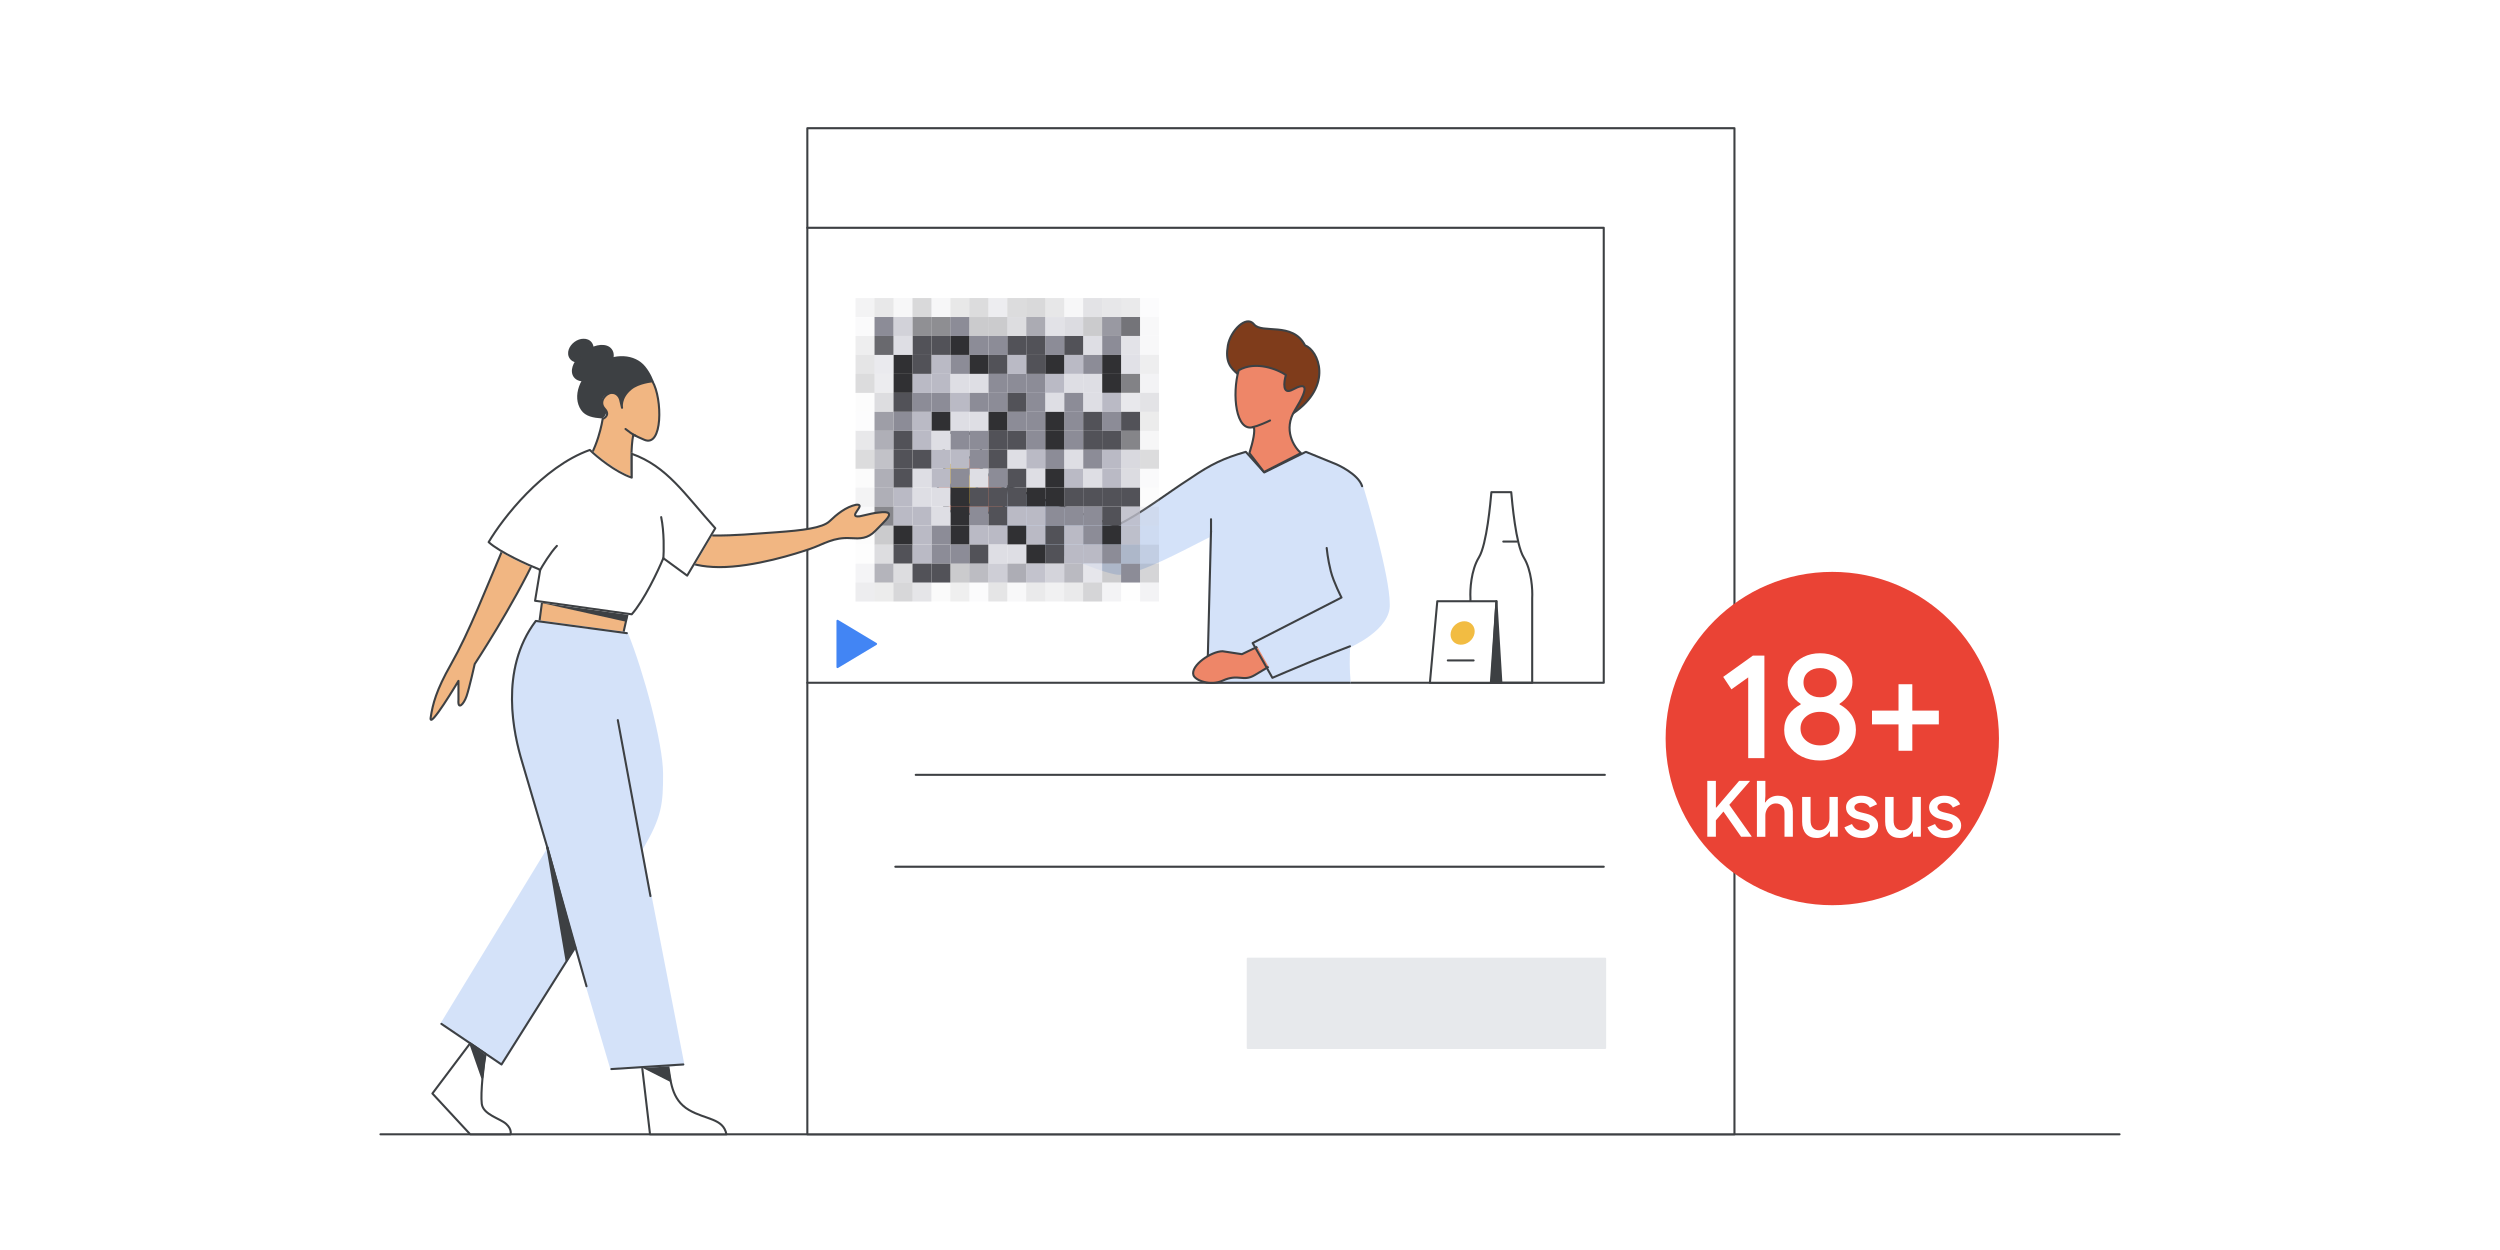 <?xml version="1.0" encoding="utf-8"?>
<!-- Generator: Adobe Illustrator 28.0.0, SVG Export Plug-In . SVG Version: 6.00 Build 0)  -->
<svg version="1.1" xmlns="http://www.w3.org/2000/svg" xmlns:xlink="http://www.w3.org/1999/xlink" x="0px" y="0px"
	 viewBox="0 0 1200 600" style="enable-background:new 0 0 1200 600;" xml:space="preserve">
<style type="text/css">
	.st0{fill:#FFFFFF;}
	.st1{fill:none;stroke:#3D4043;stroke-linecap:round;stroke-linejoin:round;}
	.st2{fill:#FFFFFF;stroke:#3D4043;stroke-linecap:round;stroke-linejoin:round;}
	.st3{fill:#E7E9EC;stroke:#E7E9EC;stroke-linecap:round;stroke-linejoin:round;}
	.st4{fill:#3D4043;stroke:#3D4043;stroke-linecap:round;stroke-linejoin:round;}
	.st5{fill:#F2BC42;stroke:#F2BC42;stroke-miterlimit:10;}
	.st6{fill:#EE8668;stroke:#3D4043;stroke-linecap:round;stroke-linejoin:round;stroke-miterlimit:10;}
	.st7{fill:#FBBC04;}
	.st8{fill:#EE8668;}
	.st9{fill:none;stroke:#3D4043;stroke-linecap:round;stroke-linejoin:round;stroke-miterlimit:10;}
	.st10{fill:#D4E2F9;stroke:#D4E2F9;stroke-linecap:round;stroke-linejoin:round;stroke-miterlimit:10;}
	.st11{fill:#D4E2F9;}
	.st12{fill:#7F3C1B;stroke:#3D4043;stroke-linecap:round;stroke-linejoin:round;stroke-miterlimit:10;}
	.st13{opacity:0.08;fill:#DEDEE4;}
	.st14{opacity:0.09;fill:#BABAC5;}
	.st15{opacity:0.22;fill:#DEDEE4;}
	.st16{opacity:0.08;fill:#303033;}
	.st17{opacity:0.17;fill:#BABAC5;}
	.st18{opacity:0.24;fill:#8C8C97;}
	.st19{opacity:0.09;fill:#303033;}
	.st20{opacity:0.13;fill:#BABAC5;}
	.st21{opacity:0.2;fill:#525258;}
	.st22{opacity:0.15;fill:#DEDEE4;}
	.st23{opacity:0.1;fill:#DEDEE4;}
	.st24{opacity:0.2;fill:#BABAC5;}
	.st25{opacity:0.08;fill:#8C8C97;}
	.st26{opacity:0.14;fill:#525258;}
	.st27{opacity:0.24;fill:#525258;}
	.st28{opacity:0.12;fill:#525258;}
	.st29{opacity:0.8;fill:#525258;}
	.st30{opacity:0.83;fill:#DEDEE4;}
	.st31{opacity:0.9;fill:#DEDEE4;}
	.st32{opacity:0.72;fill:#525258;}
	.st33{opacity:0.69;fill:#DEDEE4;}
	.st34{fill:#525258;}
	.st35{opacity:0.7;fill:#525258;}
	.st36{opacity:0.55;fill:#BABAC5;}
	.st37{opacity:0.51;fill:#BABAC5;}
	.st38{opacity:0.83;fill:#BABAC5;}
	.st39{opacity:0.89;fill:#BABAC5;}
	.st40{opacity:0.3;fill:#525258;}
	.st41{fill:#8C8C97;}
	.st42{opacity:0.05;fill:#DEDEE4;}
	.st43{opacity:0.21;fill:#8C8C97;}
	.st44{opacity:0.89;fill:#8C8C97;}
	.st45{fill:#303033;}
	.st46{fill:#BABAC5;}
	.st47{fill:#DEDEE4;}
	.st48{opacity:0.74;fill:#DEDEE4;}
	.st49{opacity:0.11;fill:#BABAC5;}
	.st50{opacity:0.5;fill:#BABAC5;}
	.st51{opacity:0.59;fill:#8C8C97;}
	.st52{opacity:0.1;fill:#303033;}
	.st53{opacity:0.88;fill:#DEDEE4;}
	.st54{opacity:0.61;fill:#BABAC5;}
	.st55{opacity:0.08;fill:#525258;}
	.st56{opacity:0.22;fill:#525258;}
	.st57{opacity:0.73;fill:#8C8C97;}
	.st58{opacity:0.86;fill:#BABAC5;}
	.st59{opacity:0.3;fill:#8C8C97;}
	.st60{opacity:0.71;fill:#8C8C97;}
	.st61{opacity:0.1;fill:#BABAC5;}
	.st62{opacity:0.25;fill:#BABAC5;}
	.st63{opacity:0.7;fill:#BABAC5;}
	.st64{opacity:0.15;fill:#525258;}
	.st65{opacity:0.58;fill:#8C8C97;}
	.st66{opacity:0.12;fill:#DEDEE4;}
	.st67{opacity:0.11;fill:#303033;}
	.st68{opacity:0.09;fill:#525258;}
	.st69{opacity:0.24;fill:#DEDEE4;}
	.st70{opacity:0.65;fill:#525258;}
	.st71{opacity:0.05;fill:#8C8C97;}
	.st72{opacity:0.64;fill:#525258;}
	.st73{opacity:0.22;fill:#8C8C97;}
	.st74{opacity:0.12;fill:#BABAC5;}
	.st75{opacity:0.65;fill:#BABAC5;}
	.st76{opacity:0.23;fill:#525258;}
	.st77{opacity:0.13;fill:#525258;}
	.st78{opacity:0.86;fill:#525258;}
	.st79{opacity:0.64;fill:#DEDEE4;}
	.st80{opacity:0.58;fill:#DEDEE4;}
	.st81{opacity:0.84;fill:#8C8C97;}
	.st82{opacity:0.69;fill:#8C8C97;}
	.st83{opacity:0.53;fill:#8C8C97;}
	.st84{opacity:0.68;fill:#525258;}
	.st85{opacity:0.65;fill:#8C8C97;}
	.st86{opacity:0.07;fill:#525258;}
	.st87{opacity:0.13;fill:#DEDEE4;}
	.st88{opacity:0.15;fill:#8C8C97;}
	.st89{opacity:0.05;fill:#BABAC5;}
	.st90{opacity:0.2;fill:#8C8C97;}
	.st91{opacity:0.07;fill:#BABAC5;}
	.st92{opacity:0.08;fill:#BABAC5;}
	.st93{opacity:0.06;fill:#DEDEE4;}
	.st94{opacity:0.16;fill:#BABAC5;}
	.st95{opacity:0.16;fill:#8C8C97;}
	.st96{fill:#F1B682;stroke:#3D4043;stroke-linecap:round;stroke-linejoin:round;}
	.st97{fill:#3D4043;stroke:#3D4043;stroke-linecap:round;stroke-linejoin:round;stroke-miterlimit:10;}
	.st98{fill:#F1B682;stroke:#3D4043;stroke-linecap:round;stroke-linejoin:round;stroke-miterlimit:10;}
	.st99{fill-rule:evenodd;clip-rule:evenodd;fill:#3D4043;}
	.st100{fill:#3D4043;}
	.st101{fill:#FFFFFF;stroke:#FFFFFF;stroke-linecap:round;stroke-linejoin:round;}
	.st102{fill:#4285F4;stroke:#4285F4;stroke-linecap:round;stroke-linejoin:round;stroke-miterlimit:10;}
	.st103{fill:#EA4335;}
</style>
<g id="Layer_1">
	<rect x="-6" y="-6" class="st0" width="1212" height="612"/>
	<g>
		<path class="st1" d="M182.62,544.46h834.75"/>
		<rect x="387.52" y="61.54" class="st2" width="445.02" height="482.92"/>
		<path class="st1" d="M387.52,109.34H769.8v218.39H387.52"/>
		<rect x="598.94" y="460.17" class="st3" width="171.51" height="42.85"/>
		<path class="st1" d="M439.56,371.93h330.76"/>
		<path class="st1" d="M429.76,416.03H769.8"/>
		<path class="st1" d="M709.87,267.56c3.81-6.2,5.59-26.8,6-31.32h4.76h4.76c0.41,4.52,2.19,25.12,6,31.32s4.3,15.66,4.06,19.58
			v40.58h-29.64v-40.58C705.58,283.22,706.06,273.76,709.87,267.56z"/>
		<path class="st2" d="M718.32,288.59H689.9l-3.55,39.13h18.33h10.94L718.32,288.59z"/>
		<path class="st4" d="M716,327.62l2.27-39.03l2.37,39.03H716z"/>
		<path class="st1" d="M728.14,259.95h-6.55"/>
		
			<ellipse transform="matrix(0.773 -0.634 0.634 0.773 -33.64 514.051)" class="st5" cx="702.34" cy="304.09" rx="5.61" ry="4.79"/>
		<path class="st1" d="M694.96,317.01h12.36"/>
		<path class="st6" d="M468.73,232.75c-6.52-4.38-7.85-12.36-2.68-10.19l4.31,1.75l12.69,11.11l-0.45,10.91
			c-6-2.11-24.76,4.09-29.55-3.63L468.73,232.75z"/>
		<path class="st2" d="M452.75,207.57l18.94,0.79l-3.78,33.95l-6.78-0.26l-7.31-0.3L452.75,207.57z"/>
		<path class="st7" d="M470.21,221.65l-2.3,20.66l-6.78-0.26l-7.31-0.3l-0.59-18.9L470.21,221.65z"/>
		<path class="st1" d="M452.75,207.57l18.94,0.79l-3.78,33.95l-6.78-0.26l-7.31-0.3L452.75,207.57z"/>
		<path class="st8" d="M472.56,235.45c-7.09-5.51-12.18-17.57-6.55-14.85l7.98,8.05L472.56,235.45z"/>
		<path class="st9" d="M468.54,232.46c-4.58-5.31-5.02-14.54-2.93-12.76c2.09,1.78,4.23,3.72,4.23,3.72"/>
		<path class="st6" d="M456.63,236.61c0.47-3.76-2.21-6.76-4.64-6.86c-4.06-0.16-0.46,13.19,1.89,13.35
			C456.23,243.3,456.19,240.14,456.63,236.61z"/>
		<path class="st1" d="M468.92,232.95c0.24,2.9,0.62,3.79,2.09,5.7"/>
		<path class="st10" d="M606.73,226.79l20.09-9.89l14.63,5.97c0,0,10.51,4.52,12.36,10.52c1.85,5.97,12.77,43.25,12.77,56.43
			c0.82,12.16-19.01,20.6-19.01,20.6l-0.01,0.13c-0.22,6.1-0.36,9.89,0.27,17.17h-67.99l1.24-70.67
			c-12.77,6.39-34.4,18.36-43.89,18.36c-8.24,0-49.33-18.76-56.76-23.9l3.19-18.13l51.92,19.15c12.57-6.2,23.49-13.81,35.64-21.66
			c12.15-7.81,14.22-9.66,26.78-13.98L606.73,226.79z"/>
		<path class="st1" d="M647.83,327.72h-68.4l1.86-72.72 M653.81,233.38c-1.86-6-12.36-10.52-12.36-10.52l-14.63-5.97l-19.98,9.89
			l-8.86-9.89c-10.71,3.07-16.69,5.97-26.37,12.56c-12.16,7.81-23.49,16.88-36.06,23.07l-51.92-19.15l-3.3,18"/>
		<path class="st6" d="M596.12,314.01l10.3-4.94l5.56,8.97c-3.5,2.37-3.97,2.57-9.68,6c-5.72,3.4-7.78-0.82-15.45,2.67
			c-5.83,2.64-13.19-0.07-14.01-2.67c-1.43-4.58,8.53-11.44,14.01-11.44L596.12,314.01z"/>
		<path class="st11" d="M601.27,306.49c2.47,4.45,6.8,11.77,9.48,16.71c0,0,11.31-4.91,18.54-7.85c7.32-2.97,18.7-7.32,18.7-7.32
			l-4.07-23.37L601.27,306.49z"/>
		<path class="st1" d="M647.99,310.22c0,0-11.37,4.32-18.7,7.32c-7.23,2.93-18.54,7.81-18.54,7.81c-2.68-4.94-7-12.26-9.48-16.68
			l42.65-21.86c0,0-3.75-7.19-5.15-12.66c-1.46-5.7-1.96-11.11-1.96-11.11"/>
		<path class="st12" d="M589.39,165.77c-1.36,7.75,1.04,10.71,5.02,14.01l26.14,18.76c19.87-13.58,12.13-30.49,5.85-32.77
			c-5.85-11.5-20.7-5.34-24.47-10.09C598.18,150.97,590.61,158.88,589.39,165.77z"/>
		<path class="st6" d="M601.78,204.93c-8.65,2.87-10.51-15.86-7.21-27.2c8.24-4.78,18.95-0.33,22.66,2.27
			c-1.03,3.49-1.81,9.79,3.3,6.99c6.39-3.49,8.24-1.85,1.03,9.89c-5.77,9.39-0.48,17.67,2.88,20.6l-17.72,9.07l-7-9.07
			C601.54,211.72,602.54,206.71,601.78,204.93z"/>
		<path class="st1" d="M609.62,201.83c-1.75,0.86-5.86,2.67-8.29,3.2"/>
		<path class="st1" d="M581.29,255.4v-6.16"/>
		<g>
			
				<rect x="547.22" y="143.06" transform="matrix(-1.836970e-16 1 -1 -1.836970e-16 699.385 -404.158)" class="st13" width="9.1" height="9.1"/>
			
				<rect x="547.22" y="152.17" transform="matrix(-1.836970e-16 1 -1 -1.836970e-16 708.489 -395.053)" class="st14" width="9.1" height="9.1"/>
			
				<rect x="547.22" y="161.27" transform="matrix(-1.836970e-16 1 -1 -1.836970e-16 717.593 -385.949)" class="st15" width="9.1" height="9.1"/>
			
				<rect x="547.22" y="170.37" transform="matrix(-1.836970e-16 1 -1 -1.836970e-16 726.697 -376.845)" class="st16" width="9.1" height="9.1"/>
			
				<rect x="547.22" y="179.48" transform="matrix(-1.836970e-16 1 -1 -1.836970e-16 735.802 -367.74)" class="st17" width="9.1" height="9.1"/>
			
				<rect x="547.22" y="188.58" transform="matrix(-1.836970e-16 1 -1 -1.836970e-16 744.906 -358.636)" class="st18" width="9.1" height="9.1"/>
			
				<rect x="547.22" y="197.69" transform="matrix(-1.836970e-16 1 -1 -1.836970e-16 754.01 -349.532)" class="st19" width="9.1" height="9.1"/>
			
				<rect x="547.22" y="206.79" transform="matrix(-1.836970e-16 1 -1 -1.836970e-16 763.114 -340.428)" class="st20" width="9.1" height="9.1"/>
			
				<rect x="547.22" y="215.9" transform="matrix(-1.836970e-16 1 -1 -1.836970e-16 772.219 -331.324)" class="st21" width="9.1" height="9.1"/>
			
				<rect x="547.22" y="225" transform="matrix(-1.836970e-16 1 -1 -1.836970e-16 781.323 -322.219)" class="st22" width="9.1" height="9.1"/>
			
				<rect x="547.22" y="234.1" transform="matrix(-1.836970e-16 1 -1 -1.836970e-16 790.427 -313.115)" class="st23" width="9.1" height="9.1"/>
			
				<rect x="547.22" y="243.21" transform="matrix(-1.836970e-16 1 -1 -1.836970e-16 799.531 -304.011)" class="st24" width="9.1" height="9.1"/>
			
				<rect x="547.22" y="252.31" transform="matrix(-1.836970e-16 1 -1 -1.836970e-16 808.636 -294.906)" class="st25" width="9.1" height="9.1"/>
			
				<rect x="547.22" y="261.42" transform="matrix(-1.836970e-16 1 -1 -1.836970e-16 817.74 -285.802)" class="st26" width="9.1" height="9.1"/>
			
				<rect x="547.22" y="270.52" transform="matrix(-1.836970e-16 1 -1 -1.836970e-16 826.844 -276.698)" class="st27" width="9.1" height="9.1"/>
			
				<rect x="547.22" y="279.63" transform="matrix(-1.836970e-16 1 -1 -1.836970e-16 835.948 -267.594)" class="st17" width="9.1" height="9.1"/>
			
				<rect x="538.11" y="143.06" transform="matrix(-1.836970e-16 1 -1 -1.836970e-16 690.28 -395.053)" class="st28" width="9.1" height="9.1"/>
			
				<rect x="538.11" y="152.17" transform="matrix(-1.836970e-16 1 -1 -1.836970e-16 699.385 -385.949)" class="st29" width="9.1" height="9.1"/>
			
				<rect x="538.11" y="161.27" transform="matrix(-1.836970e-16 1 -1 -1.836970e-16 708.489 -376.845)" class="st30" width="9.1" height="9.1"/>
			
				<rect x="538.11" y="170.37" transform="matrix(-1.836970e-16 1 -1 -1.836970e-16 717.593 -367.74)" class="st31" width="9.1" height="9.1"/>
			
				<rect x="538.11" y="179.48" transform="matrix(-1.836970e-16 1 -1 -1.836970e-16 726.697 -358.636)" class="st32" width="9.1" height="9.1"/>
			
				<rect x="538.11" y="188.58" transform="matrix(-1.836970e-16 1 -1 -1.836970e-16 735.802 -349.532)" class="st33" width="9.1" height="9.1"/>
			
				<rect x="538.11" y="197.69" transform="matrix(-1.836970e-16 1 -1 -1.836970e-16 744.906 -340.428)" class="st34" width="9.1" height="9.1"/>
			
				<rect x="538.11" y="206.79" transform="matrix(-1.836970e-16 1 -1 -1.836970e-16 754.01 -331.324)" class="st35" width="9.1" height="9.1"/>
			
				<rect x="538.11" y="215.9" transform="matrix(-1.836970e-16 1 -1 -1.836970e-16 763.114 -322.219)" class="st36" width="9.1" height="9.1"/>
			
				<rect x="538.11" y="225" transform="matrix(-1.836970e-16 1 -1 -1.836970e-16 772.219 -313.115)" class="st37" width="9.1" height="9.1"/>
			
				<rect x="538.11" y="234.1" transform="matrix(-1.836970e-16 1 -1 -1.836970e-16 781.323 -304.011)" class="st34" width="9.1" height="9.1"/>
			
				<rect x="538.11" y="243.21" transform="matrix(-1.836970e-16 1 -1 -1.836970e-16 790.427 -294.906)" class="st38" width="9.1" height="9.1"/>
			
				<rect x="538.11" y="252.31" transform="matrix(-1.836970e-16 1 -1 -1.836970e-16 799.531 -285.802)" class="st39" width="9.1" height="9.1"/>
			
				<rect x="538.11" y="261.42" transform="matrix(-1.836970e-16 1 -1 -1.836970e-16 808.636 -276.698)" class="st40" width="9.1" height="9.1"/>
			
				<rect x="538.11" y="270.52" transform="matrix(-1.836970e-16 1 -1 -1.836970e-16 817.74 -267.594)" class="st41" width="9.1" height="9.1"/>
			
				<rect x="538.11" y="279.63" transform="matrix(-1.836970e-16 1 -1 -1.836970e-16 826.844 -258.49)" class="st42" width="9.1" height="9.1"/>
			
				<rect x="529.01" y="143.06" transform="matrix(-1.836970e-16 1 -1 -1.836970e-16 681.176 -385.949)" class="st43" width="9.1" height="9.1"/>
			
				<rect x="529.01" y="152.17" transform="matrix(-1.836970e-16 1 -1 -1.836970e-16 690.28 -376.845)" class="st44" width="9.1" height="9.1"/>
			
				<rect x="529.01" y="161.27" transform="matrix(-1.836970e-16 1 -1 -1.836970e-16 699.385 -367.74)" class="st41" width="9.1" height="9.1"/>
			
				<rect x="529.01" y="170.37" transform="matrix(-1.836970e-16 1 -1 -1.836970e-16 708.489 -358.636)" class="st45" width="9.1" height="9.1"/>
			
				<rect x="529.01" y="179.48" transform="matrix(-1.836970e-16 1 -1 -1.836970e-16 717.593 -349.532)" class="st45" width="9.1" height="9.1"/>
			
				<rect x="529.01" y="188.58" transform="matrix(-1.836970e-16 1 -1 -1.836970e-16 726.697 -340.428)" class="st46" width="9.1" height="9.1"/>
			
				<rect x="529.01" y="197.69" transform="matrix(-1.836970e-16 1 -1 -1.836970e-16 735.802 -331.324)" class="st41" width="9.1" height="9.1"/>
			
				<rect x="529.01" y="206.79" transform="matrix(-1.836970e-16 1 -1 -1.836970e-16 744.906 -322.219)" class="st34" width="9.1" height="9.1"/>
			
				<rect x="529.01" y="215.9" transform="matrix(-1.836970e-16 1 -1 -1.836970e-16 754.01 -313.115)" class="st46" width="9.1" height="9.1"/>
			
				<rect x="529.01" y="225" transform="matrix(-1.836970e-16 1 -1 -1.836970e-16 763.114 -304.011)" class="st46" width="9.1" height="9.1"/>
			
				<rect x="529.01" y="234.1" transform="matrix(-1.836970e-16 1 -1 -1.836970e-16 772.219 -294.906)" class="st34" width="9.1" height="9.1"/>
			
				<rect x="529.01" y="243.21" transform="matrix(-1.836970e-16 1 -1 -1.836970e-16 781.323 -285.802)" class="st34" width="9.1" height="9.1"/>
			
				<rect x="529.01" y="252.31" transform="matrix(-1.836970e-16 1 -1 -1.836970e-16 790.427 -276.698)" class="st45" width="9.1" height="9.1"/>
			
				<rect x="529.01" y="261.42" transform="matrix(-1.836970e-16 1 -1 -1.836970e-16 799.531 -267.594)" class="st41" width="9.1" height="9.1"/>
			
				<rect x="529.01" y="270.52" transform="matrix(-1.836970e-16 1 -1 -1.836970e-16 808.636 -258.49)" class="st40" width="9.1" height="9.1"/>
			
				<rect x="529.01" y="279.63" transform="matrix(-1.836970e-16 1 -1 -1.836970e-16 817.74 -249.385)" class="st17" width="9.1" height="9.1"/>
			
				<rect x="519.91" y="143.06" transform="matrix(-1.836970e-16 1 -1 -1.836970e-16 672.072 -376.845)" class="st18" width="9.1" height="9.1"/>
			
				<rect x="519.91" y="152.17" transform="matrix(-1.836970e-16 1 -1 -1.836970e-16 681.176 -367.74)" class="st40" width="9.1" height="9.1"/>
			
				<rect x="519.91" y="161.27" transform="matrix(-1.836970e-16 1 -1 -1.836970e-16 690.28 -358.636)" class="st47" width="9.1" height="9.1"/>
			
				<rect x="519.91" y="170.37" transform="matrix(-1.836970e-16 1 -1 -1.836970e-16 699.385 -349.532)" class="st41" width="9.1" height="9.1"/>
			
				<rect x="519.91" y="179.48" transform="matrix(-1.836970e-16 1 -1 -1.836970e-16 708.489 -340.428)" class="st47" width="9.1" height="9.1"/>
			
				<rect x="519.91" y="188.58" transform="matrix(-1.836970e-16 1 -1 -1.836970e-16 717.593 -331.324)" class="st47" width="9.1" height="9.1"/>
			
				<rect x="519.91" y="197.69" transform="matrix(-1.836970e-16 1 -1 -1.836970e-16 726.697 -322.219)" class="st34" width="9.1" height="9.1"/>
			
				<rect x="519.91" y="206.79" transform="matrix(-1.836970e-16 1 -1 -1.836970e-16 735.802 -313.115)" class="st34" width="9.1" height="9.1"/>
			
				<rect x="519.91" y="215.9" transform="matrix(-1.836970e-16 1 -1 -1.836970e-16 744.906 -304.011)" class="st41" width="9.1" height="9.1"/>
			
				<rect x="519.91" y="225" transform="matrix(-1.836970e-16 1 -1 -1.836970e-16 754.01 -294.906)" class="st47" width="9.1" height="9.1"/>
			
				<rect x="519.91" y="234.1" transform="matrix(-1.836970e-16 1 -1 -1.836970e-16 763.114 -285.802)" class="st34" width="9.1" height="9.1"/>
			
				<rect x="519.91" y="243.21" transform="matrix(-1.836970e-16 1 -1 -1.836970e-16 772.219 -276.698)" class="st41" width="9.1" height="9.1"/>
			
				<rect x="519.91" y="252.31" transform="matrix(-1.836970e-16 1 -1 -1.836970e-16 781.323 -267.594)" class="st41" width="9.1" height="9.1"/>
			
				<rect x="519.91" y="261.42" transform="matrix(-1.836970e-16 1 -1 -1.836970e-16 790.427 -258.49)" class="st46" width="9.1" height="9.1"/>
			
				<rect x="519.91" y="270.52" transform="matrix(-1.836970e-16 1 -1 -1.836970e-16 799.531 -249.385)" class="st48" width="9.1" height="9.1"/>
			
				<rect x="519.91" y="279.63" transform="matrix(-1.836970e-16 1 -1 -1.836970e-16 808.636 -240.281)" class="st27" width="9.1" height="9.1"/>
			
				<rect x="510.8" y="143.06" transform="matrix(-1.836970e-16 1 -1 -1.836970e-16 662.967 -367.74)" class="st49" width="9.1" height="9.1"/>
			
				<rect x="510.8" y="152.17" transform="matrix(-1.836970e-16 1 -1 -1.836970e-16 672.072 -358.636)" class="st50" width="9.1" height="9.1"/>
			
				<rect x="510.8" y="161.27" transform="matrix(-1.836970e-16 1 -1 -1.836970e-16 681.176 -349.532)" class="st34" width="9.1" height="9.1"/>
			
				<rect x="510.8" y="170.37" transform="matrix(-1.836970e-16 1 -1 -1.836970e-16 690.28 -340.428)" class="st46" width="9.1" height="9.1"/>
			
				<rect x="510.8" y="179.48" transform="matrix(-1.836970e-16 1 -1 -1.836970e-16 699.385 -331.324)" class="st47" width="9.1" height="9.1"/>
			
				<rect x="510.8" y="188.58" transform="matrix(-1.836970e-16 1 -1 -1.836970e-16 708.489 -322.219)" class="st41" width="9.1" height="9.1"/>
			
				<rect x="510.8" y="197.69" transform="matrix(-1.836970e-16 1 -1 -1.836970e-16 717.593 -313.115)" class="st41" width="9.1" height="9.1"/>
			
				<rect x="510.8" y="206.79" transform="matrix(-1.836970e-16 1 -1 -1.836970e-16 726.697 -304.011)" class="st41" width="9.1" height="9.1"/>
			
				<rect x="510.8" y="215.9" transform="matrix(-1.836970e-16 1 -1 -1.836970e-16 735.802 -294.906)" class="st47" width="9.1" height="9.1"/>
			
				<rect x="510.8" y="225" transform="matrix(-1.836970e-16 1 -1 -1.836970e-16 744.906 -285.802)" class="st46" width="9.1" height="9.1"/>
			
				<rect x="510.8" y="234.1" transform="matrix(-1.836970e-16 1 -1 -1.836970e-16 754.01 -276.698)" class="st34" width="9.1" height="9.1"/>
			
				<rect x="510.8" y="243.21" transform="matrix(-1.836970e-16 1 -1 -1.836970e-16 763.114 -267.594)" class="st41" width="9.1" height="9.1"/>
			
				<rect x="510.8" y="252.31" transform="matrix(-1.836970e-16 1 -1 -1.836970e-16 772.219 -258.49)" class="st46" width="9.1" height="9.1"/>
			
				<rect x="510.8" y="261.42" transform="matrix(-1.836970e-16 1 -1 -1.836970e-16 781.323 -249.385)" class="st46" width="9.1" height="9.1"/>
			
				<rect x="510.8" y="270.52" transform="matrix(-1.836970e-16 1 -1 -1.836970e-16 790.427 -240.281)" class="st51" width="9.1" height="9.1"/>
			
				<rect x="510.8" y="279.63" transform="matrix(-1.836970e-16 1 -1 -1.836970e-16 799.531 -231.177)" class="st52" width="9.1" height="9.1"/>
			
				<rect x="501.7" y="143.06" transform="matrix(-1.836970e-16 1 -1 -1.836970e-16 653.863 -358.636)" class="st26" width="9.1" height="9.1"/>
			
				<rect x="501.7" y="152.17" transform="matrix(-1.836970e-16 1 -1 -1.836970e-16 662.967 -349.532)" class="st53" width="9.1" height="9.1"/>
			
				<rect x="501.7" y="161.27" transform="matrix(-1.836970e-16 1 -1 -1.836970e-16 672.072 -340.428)" class="st41" width="9.1" height="9.1"/>
			
				<rect x="501.7" y="170.37" transform="matrix(-1.836970e-16 1 -1 -1.836970e-16 681.176 -331.324)" class="st45" width="9.1" height="9.1"/>
			
				<rect x="501.7" y="179.48" transform="matrix(-1.836970e-16 1 -1 -1.836970e-16 690.28 -322.219)" class="st46" width="9.1" height="9.1"/>
			
				<rect x="501.7" y="188.58" transform="matrix(-1.836970e-16 1 -1 -1.836970e-16 699.385 -313.115)" class="st47" width="9.1" height="9.1"/>
			
				<rect x="501.7" y="197.69" transform="matrix(-1.836970e-16 1 -1 -1.836970e-16 708.489 -304.011)" class="st45" width="9.1" height="9.1"/>
			
				<rect x="501.7" y="206.79" transform="matrix(-1.836970e-16 1 -1 -1.836970e-16 717.593 -294.906)" class="st45" width="9.1" height="9.1"/>
			
				<rect x="501.7" y="215.9" transform="matrix(-1.836970e-16 1 -1 -1.836970e-16 726.697 -285.802)" class="st41" width="9.1" height="9.1"/>
			
				<rect x="501.7" y="225" transform="matrix(-1.836970e-16 1 -1 -1.836970e-16 735.802 -276.698)" class="st45" width="9.1" height="9.1"/>
			
				<rect x="501.7" y="234.1" transform="matrix(-1.836970e-16 1 -1 -1.836970e-16 744.906 -267.594)" class="st45" width="9.1" height="9.1"/>
			
				<rect x="501.7" y="243.21" transform="matrix(-1.836970e-16 1 -1 -1.836970e-16 754.01 -258.49)" class="st41" width="9.1" height="9.1"/>
			
				<rect x="501.7" y="252.31" transform="matrix(-1.836970e-16 1 -1 -1.836970e-16 763.114 -249.385)" class="st34" width="9.1" height="9.1"/>
			
				<rect x="501.7" y="261.42" transform="matrix(-1.836970e-16 1 -1 -1.836970e-16 772.219 -240.281)" class="st34" width="9.1" height="9.1"/>
			
				<rect x="501.7" y="270.52" transform="matrix(-1.836970e-16 1 -1 -1.836970e-16 781.323 -231.177)" class="st54" width="9.1" height="9.1"/>
			
				<rect x="501.7" y="279.63" transform="matrix(-1.836970e-16 1 -1 -1.836970e-16 790.427 -222.072)" class="st55" width="9.1" height="9.1"/>
			
				<rect x="492.59" y="143.06" transform="matrix(-1.836970e-16 1 -1 -1.836970e-16 644.759 -349.532)" class="st56" width="9.1" height="9.1"/>
			
				<rect x="492.59" y="152.17" transform="matrix(-1.836970e-16 1 -1 -1.836970e-16 653.863 -340.428)" class="st57" width="9.1" height="9.1"/>
			
				<rect x="492.59" y="161.27" transform="matrix(-1.836970e-16 1 -1 -1.836970e-16 662.967 -331.324)" class="st34" width="9.1" height="9.1"/>
			
				<rect x="492.59" y="170.37" transform="matrix(-1.836970e-16 1 -1 -1.836970e-16 672.072 -322.219)" class="st34" width="9.1" height="9.1"/>
			
				<rect x="492.59" y="179.48" transform="matrix(-1.836970e-16 1 -1 -1.836970e-16 681.176 -313.115)" class="st41" width="9.1" height="9.1"/>
			
				<rect x="492.59" y="188.58" transform="matrix(-1.836970e-16 1 -1 -1.836970e-16 690.28 -304.011)" class="st41" width="9.1" height="9.1"/>
			
				<rect x="492.59" y="197.69" transform="matrix(-1.836970e-16 1 -1 -1.836970e-16 699.385 -294.906)" class="st41" width="9.1" height="9.1"/>
			
				<rect x="492.59" y="206.79" transform="matrix(-1.836970e-16 1 -1 -1.836970e-16 708.489 -285.802)" class="st41" width="9.1" height="9.1"/>
			
				<rect x="492.59" y="215.9" transform="matrix(-1.836970e-16 1 -1 -1.836970e-16 717.593 -276.698)" class="st46" width="9.1" height="9.1"/>
			
				<rect x="492.59" y="225" transform="matrix(-1.836970e-16 1 -1 -1.836970e-16 726.697 -267.594)" class="st47" width="9.1" height="9.1"/>
			
				<rect x="492.59" y="234.1" transform="matrix(-1.836970e-16 1 -1 -1.836970e-16 735.802 -258.49)" class="st45" width="9.1" height="9.1"/>
			
				<rect x="492.59" y="243.21" transform="matrix(-1.836970e-16 1 -1 -1.836970e-16 744.906 -249.385)" class="st46" width="9.1" height="9.1"/>
			
				<rect x="492.59" y="252.31" transform="matrix(-1.836970e-16 1 -1 -1.836970e-16 754.01 -240.281)" class="st46" width="9.1" height="9.1"/>
			
				<rect x="492.59" y="261.42" transform="matrix(-1.836970e-16 1 -1 -1.836970e-16 763.114 -231.177)" class="st45" width="9.1" height="9.1"/>
			
				<rect x="492.59" y="270.52" transform="matrix(-1.836970e-16 1 -1 -1.836970e-16 772.219 -222.072)" class="st58" width="9.1" height="9.1"/>
			
				<rect x="492.59" y="279.63" transform="matrix(-1.836970e-16 1 -1 -1.836970e-16 781.323 -212.968)" class="st28" width="9.1" height="9.1"/>
			
				<rect x="483.49" y="143.06" transform="matrix(-1.836970e-16 1 -1 -1.836970e-16 635.655 -340.428)" class="st21" width="9.1" height="9.1"/>
			
				<rect x="483.49" y="152.17" transform="matrix(-1.836970e-16 1 -1 -1.836970e-16 644.759 -331.324)" class="st59" width="9.1" height="9.1"/>
			
				<rect x="483.49" y="161.27" transform="matrix(-1.836970e-16 1 -1 -1.836970e-16 653.863 -322.219)" class="st34" width="9.1" height="9.1"/>
			
				<rect x="483.49" y="170.37" transform="matrix(-1.836970e-16 1 -1 -1.836970e-16 662.967 -313.115)" class="st46" width="9.1" height="9.1"/>
			
				<rect x="483.49" y="179.48" transform="matrix(-1.836970e-16 1 -1 -1.836970e-16 672.072 -304.011)" class="st41" width="9.1" height="9.1"/>
			
				<rect x="483.49" y="188.58" transform="matrix(-1.836970e-16 1 -1 -1.836970e-16 681.176 -294.906)" class="st34" width="9.1" height="9.1"/>
			
				<rect x="483.49" y="197.69" transform="matrix(-1.836970e-16 1 -1 -1.836970e-16 690.28 -285.802)" class="st41" width="9.1" height="9.1"/>
			
				<rect x="483.49" y="206.79" transform="matrix(-1.836970e-16 1 -1 -1.836970e-16 699.385 -276.698)" class="st34" width="9.1" height="9.1"/>
			
				<rect x="483.49" y="215.9" transform="matrix(-1.836970e-16 1 -1 -1.836970e-16 708.489 -267.594)" class="st47" width="9.1" height="9.1"/>
			
				<rect x="483.49" y="225" transform="matrix(-1.836970e-16 1 -1 -1.836970e-16 717.593 -258.49)" class="st34" width="9.1" height="9.1"/>
			
				<rect x="483.49" y="234.1" transform="matrix(-1.836970e-16 1 -1 -1.836970e-16 726.697 -249.385)" class="st34" width="9.1" height="9.1"/>
			
				<rect x="483.49" y="243.21" transform="matrix(-1.836970e-16 1 -1 -1.836970e-16 735.802 -240.281)" class="st46" width="9.1" height="9.1"/>
			
				<rect x="483.49" y="252.31" transform="matrix(-1.836970e-16 1 -1 -1.836970e-16 744.906 -231.177)" class="st45" width="9.1" height="9.1"/>
			
				<rect x="483.49" y="261.42" transform="matrix(-1.836970e-16 1 -1 -1.836970e-16 754.01 -222.072)" class="st47" width="9.1" height="9.1"/>
			
				<rect x="483.49" y="270.52" transform="matrix(-1.836970e-16 1 -1 -1.836970e-16 763.114 -212.968)" class="st60" width="9.1" height="9.1"/>
			
				<rect x="483.49" y="279.63" transform="matrix(-1.836970e-16 1 -1 -1.836970e-16 772.219 -203.864)" class="st61" width="9.1" height="9.1"/>
			
				<rect x="474.38" y="143.06" transform="matrix(-1.836970e-16 1 -1 -1.836970e-16 626.551 -331.324)" class="st62" width="9.1" height="9.1"/>
			
				<rect x="474.38" y="152.17" transform="matrix(-1.836970e-16 1 -1 -1.836970e-16 635.655 -322.219)" class="st40" width="9.1" height="9.1"/>
			
				<rect x="474.38" y="161.27" transform="matrix(-1.836970e-16 1 -1 -1.836970e-16 644.759 -313.115)" class="st41" width="9.1" height="9.1"/>
			
				<rect x="474.38" y="170.37" transform="matrix(-1.836970e-16 1 -1 -1.836970e-16 653.863 -304.011)" class="st34" width="9.1" height="9.1"/>
			
				<rect x="474.38" y="179.48" transform="matrix(-1.836970e-16 1 -1 -1.836970e-16 662.967 -294.906)" class="st41" width="9.1" height="9.1"/>
			
				<rect x="474.38" y="188.58" transform="matrix(-1.836970e-16 1 -1 -1.836970e-16 672.072 -285.802)" class="st41" width="9.1" height="9.1"/>
			
				<rect x="474.38" y="197.69" transform="matrix(-1.836970e-16 1 -1 -1.836970e-16 681.176 -276.698)" class="st45" width="9.1" height="9.1"/>
			
				<rect x="474.38" y="206.79" transform="matrix(-1.836970e-16 1 -1 -1.836970e-16 690.28 -267.594)" class="st34" width="9.1" height="9.1"/>
			
				<rect x="474.38" y="215.9" transform="matrix(-1.836970e-16 1 -1 -1.836970e-16 699.385 -258.49)" class="st34" width="9.1" height="9.1"/>
			
				<rect x="474.38" y="225" transform="matrix(-1.836970e-16 1 -1 -1.836970e-16 708.489 -249.385)" class="st41" width="9.1" height="9.1"/>
			
				<rect x="474.38" y="234.1" transform="matrix(-1.836970e-16 1 -1 -1.836970e-16 717.593 -240.281)" class="st34" width="9.1" height="9.1"/>
			
				<rect x="474.38" y="243.21" transform="matrix(-1.836970e-16 1 -1 -1.836970e-16 726.697 -231.177)" class="st34" width="9.1" height="9.1"/>
			
				<rect x="474.38" y="252.31" transform="matrix(-1.836970e-16 1 -1 -1.836970e-16 735.802 -222.072)" class="st46" width="9.1" height="9.1"/>
			
				<rect x="474.38" y="261.42" transform="matrix(-1.836970e-16 1 -1 -1.836970e-16 744.906 -212.968)" class="st47" width="9.1" height="9.1"/>
			
				<rect x="474.38" y="270.52" transform="matrix(-1.836970e-16 1 -1 -1.836970e-16 754.01 -203.864)" class="st63" width="9.1" height="9.1"/>
			
				<rect x="474.38" y="279.63" transform="matrix(-1.836970e-16 1 -1 -1.836970e-16 763.114 -194.76)" class="st64" width="9.1" height="9.1"/>
			
				<rect x="465.28" y="143.06" transform="matrix(-1.836970e-16 1 -1 -1.836970e-16 617.446 -322.219)" class="st21" width="9.1" height="9.1"/>
			
				<rect x="465.28" y="152.17" transform="matrix(-1.836970e-16 1 -1 -1.836970e-16 626.551 -313.115)" class="st40" width="9.1" height="9.1"/>
			
				<rect x="465.28" y="161.27" transform="matrix(-1.836970e-16 1 -1 -1.836970e-16 635.655 -304.011)" class="st41" width="9.1" height="9.1"/>
			
				<rect x="465.28" y="170.37" transform="matrix(-1.836970e-16 1 -1 -1.836970e-16 644.759 -294.906)" class="st45" width="9.1" height="9.1"/>
			
				<rect x="465.28" y="179.48" transform="matrix(-1.836970e-16 1 -1 -1.836970e-16 653.863 -285.802)" class="st47" width="9.1" height="9.1"/>
			
				<rect x="465.28" y="188.58" transform="matrix(-1.836970e-16 1 -1 -1.836970e-16 662.967 -276.698)" class="st41" width="9.1" height="9.1"/>
			
				<rect x="465.28" y="197.69" transform="matrix(-1.836970e-16 1 -1 -1.836970e-16 672.072 -267.594)" class="st47" width="9.1" height="9.1"/>
			
				<rect x="465.28" y="206.79" transform="matrix(-1.836970e-16 1 -1 -1.836970e-16 681.176 -258.49)" class="st41" width="9.1" height="9.1"/>
			
				<rect x="465.28" y="215.9" transform="matrix(-1.836970e-16 1 -1 -1.836970e-16 690.28 -249.385)" class="st41" width="9.1" height="9.1"/>
			
				<rect x="465.28" y="225" transform="matrix(-1.836970e-16 1 -1 -1.836970e-16 699.385 -240.281)" class="st47" width="9.1" height="9.1"/>
			
				<rect x="465.28" y="234.1" transform="matrix(-1.836970e-16 1 -1 -1.836970e-16 708.489 -231.177)" class="st34" width="9.1" height="9.1"/>
			
				<rect x="465.28" y="243.21" transform="matrix(-1.836970e-16 1 -1 -1.836970e-16 717.593 -222.072)" class="st41" width="9.1" height="9.1"/>
			
				<rect x="465.28" y="252.31" transform="matrix(-1.836970e-16 1 -1 -1.836970e-16 726.697 -212.968)" class="st46" width="9.1" height="9.1"/>
			
				<rect x="465.28" y="261.42" transform="matrix(-1.836970e-16 1 -1 -1.836970e-16 735.802 -203.864)" class="st34" width="9.1" height="9.1"/>
			
				<rect x="465.28" y="270.52" transform="matrix(-1.836970e-16 1 -1 -1.836970e-16 744.906 -194.76)" class="st65" width="9.1" height="9.1"/>
			
				<rect x="465.28" y="279.63" transform="matrix(-1.836970e-16 1 -1 -1.836970e-16 754.01 -185.655)" class="st66" width="9.1" height="9.1"/>
			
				<rect x="456.18" y="143.06" transform="matrix(-1.836970e-16 1 -1 -1.836970e-16 608.342 -313.115)" class="st67" width="9.1" height="9.1"/>
			
				<rect x="456.18" y="152.17" transform="matrix(-1.836970e-16 1 -1 -1.836970e-16 617.446 -304.011)" class="st41" width="9.1" height="9.1"/>
			
				<rect x="456.18" y="161.27" transform="matrix(-1.836970e-16 1 -1 -1.836970e-16 626.551 -294.906)" class="st45" width="9.1" height="9.1"/>
			
				<rect x="456.18" y="170.37" transform="matrix(-1.836970e-16 1 -1 -1.836970e-16 635.655 -285.802)" class="st41" width="9.1" height="9.1"/>
			
				<rect x="456.18" y="179.48" transform="matrix(-1.836970e-16 1 -1 -1.836970e-16 644.759 -276.698)" class="st47" width="9.1" height="9.1"/>
			
				<rect x="456.18" y="188.58" transform="matrix(-1.836970e-16 1 -1 -1.836970e-16 653.863 -267.594)" class="st46" width="9.1" height="9.1"/>
			
				<rect x="456.18" y="197.69" transform="matrix(-1.836970e-16 1 -1 -1.836970e-16 662.967 -258.49)" class="st47" width="9.1" height="9.1"/>
			
				<rect x="456.18" y="206.79" transform="matrix(-1.836970e-16 1 -1 -1.836970e-16 672.072 -249.385)" class="st41" width="9.1" height="9.1"/>
			
				<rect x="456.18" y="215.9" transform="matrix(-1.836970e-16 1 -1 -1.836970e-16 681.176 -240.281)" class="st46" width="9.1" height="9.1"/>
			
				<rect x="456.18" y="225" transform="matrix(-1.836970e-16 1 -1 -1.836970e-16 690.28 -231.177)" class="st41" width="9.1" height="9.1"/>
			
				<rect x="456.18" y="234.1" transform="matrix(-1.836970e-16 1 -1 -1.836970e-16 699.385 -222.072)" class="st45" width="9.1" height="9.1"/>
			
				<rect x="456.18" y="243.21" transform="matrix(-1.836970e-16 1 -1 -1.836970e-16 708.489 -212.968)" class="st45" width="9.1" height="9.1"/>
			
				<rect x="456.18" y="252.31" transform="matrix(-1.836970e-16 1 -1 -1.836970e-16 717.593 -203.864)" class="st45" width="9.1" height="9.1"/>
			
				<rect x="456.18" y="261.42" transform="matrix(-1.836970e-16 1 -1 -1.836970e-16 726.697 -194.76)" class="st41" width="9.1" height="9.1"/>
			
				<rect x="456.18" y="270.52" transform="matrix(-1.836970e-16 1 -1 -1.836970e-16 735.802 -185.655)" class="st40" width="9.1" height="9.1"/>
			
				<rect x="456.18" y="279.63" transform="matrix(-1.836970e-16 1 -1 -1.836970e-16 744.906 -176.551)" class="st68" width="9.1" height="9.1"/>
			
				<rect x="447.07" y="143.06" transform="matrix(-1.836970e-16 1 -1 -1.836970e-16 599.238 -304.011)" class="st69" width="9.1" height="9.1"/>
			
				<rect x="447.07" y="152.17" transform="matrix(-1.836970e-16 1 -1 -1.836970e-16 608.342 -294.906)" class="st70" width="9.1" height="9.1"/>
			
				<rect x="447.07" y="161.27" transform="matrix(-1.836970e-16 1 -1 -1.836970e-16 617.446 -285.802)" class="st34" width="9.1" height="9.1"/>
			
				<rect x="447.07" y="170.37" transform="matrix(-1.836970e-16 1 -1 -1.836970e-16 626.551 -276.698)" class="st46" width="9.1" height="9.1"/>
			
				<rect x="447.07" y="179.48" transform="matrix(-1.836970e-16 1 -1 -1.836970e-16 635.655 -267.594)" class="st46" width="9.1" height="9.1"/>
			
				<rect x="447.07" y="188.58" transform="matrix(-1.836970e-16 1 -1 -1.836970e-16 644.759 -258.49)" class="st41" width="9.1" height="9.1"/>
			
				<rect x="447.07" y="197.69" transform="matrix(-1.836970e-16 1 -1 -1.836970e-16 653.863 -249.385)" class="st45" width="9.1" height="9.1"/>
			
				<rect x="447.07" y="206.79" transform="matrix(-1.836970e-16 1 -1 -1.836970e-16 662.967 -240.281)" class="st47" width="9.1" height="9.1"/>
			
				<rect x="447.07" y="215.9" transform="matrix(-1.836970e-16 1 -1 -1.836970e-16 672.072 -231.177)" class="st46" width="9.1" height="9.1"/>
			
				<rect x="447.07" y="225" transform="matrix(-1.836970e-16 1 -1 -1.836970e-16 681.176 -222.072)" class="st46" width="9.1" height="9.1"/>
			
				<rect x="447.07" y="234.1" transform="matrix(-1.836970e-16 1 -1 -1.836970e-16 690.28 -212.968)" class="st47" width="9.1" height="9.1"/>
			
				<rect x="447.07" y="243.21" transform="matrix(-1.836970e-16 1 -1 -1.836970e-16 699.385 -203.864)" class="st47" width="9.1" height="9.1"/>
			
				<rect x="447.07" y="252.31" transform="matrix(-1.836970e-16 1 -1 -1.836970e-16 708.489 -194.76)" class="st41" width="9.1" height="9.1"/>
			
				<rect x="447.07" y="261.42" transform="matrix(-1.836970e-16 1 -1 -1.836970e-16 717.593 -185.655)" class="st41" width="9.1" height="9.1"/>
			
				<rect x="447.07" y="270.52" transform="matrix(-1.836970e-16 1 -1 -1.836970e-16 726.697 -176.551)" class="st34" width="9.1" height="9.1"/>
			
				<rect x="447.07" y="279.63" transform="matrix(-1.836970e-16 1 -1 -1.836970e-16 735.802 -167.447)" class="st71" width="9.1" height="9.1"/>
			
				<rect x="437.97" y="143.06" transform="matrix(-1.836970e-16 1 -1 -1.836970e-16 590.134 -294.906)" class="st56" width="9.1" height="9.1"/>
			
				<rect x="437.97" y="152.17" transform="matrix(-1.836970e-16 1 -1 -1.836970e-16 599.238 -285.802)" class="st72" width="9.1" height="9.1"/>
			
				<rect x="437.97" y="161.27" transform="matrix(-1.836970e-16 1 -1 -1.836970e-16 608.342 -276.698)" class="st34" width="9.1" height="9.1"/>
			
				<rect x="437.97" y="170.37" transform="matrix(-1.836970e-16 1 -1 -1.836970e-16 617.446 -267.594)" class="st34" width="9.1" height="9.1"/>
			
				<rect x="437.97" y="179.48" transform="matrix(-1.836970e-16 1 -1 -1.836970e-16 626.551 -258.49)" class="st46" width="9.1" height="9.1"/>
			
				<rect x="437.97" y="188.58" transform="matrix(-1.836970e-16 1 -1 -1.836970e-16 635.655 -249.385)" class="st41" width="9.1" height="9.1"/>
			
				<rect x="437.97" y="197.69" transform="matrix(-1.836970e-16 1 -1 -1.836970e-16 644.759 -240.281)" class="st46" width="9.1" height="9.1"/>
			
				<rect x="437.97" y="206.79" transform="matrix(-1.836970e-16 1 -1 -1.836970e-16 653.863 -231.177)" class="st46" width="9.1" height="9.1"/>
			
				<rect x="437.97" y="215.9" transform="matrix(-1.836970e-16 1 -1 -1.836970e-16 662.967 -222.072)" class="st34" width="9.1" height="9.1"/>
			
				<rect x="437.97" y="225" transform="matrix(-1.836970e-16 1 -1 -1.836970e-16 672.072 -212.968)" class="st47" width="9.1" height="9.1"/>
			
				<rect x="437.97" y="234.1" transform="matrix(-1.836970e-16 1 -1 -1.836970e-16 681.176 -203.864)" class="st47" width="9.1" height="9.1"/>
			
				<rect x="437.97" y="243.21" transform="matrix(-1.836970e-16 1 -1 -1.836970e-16 690.28 -194.76)" class="st46" width="9.1" height="9.1"/>
			
				<rect x="437.97" y="252.31" transform="matrix(-1.836970e-16 1 -1 -1.836970e-16 699.385 -185.655)" class="st46" width="9.1" height="9.1"/>
			
				<rect x="437.97" y="261.42" transform="matrix(-1.836970e-16 1 -1 -1.836970e-16 708.489 -176.551)" class="st46" width="9.1" height="9.1"/>
			
				<rect x="437.97" y="270.52" transform="matrix(-1.836970e-16 1 -1 -1.836970e-16 717.593 -167.447)" class="st34" width="9.1" height="9.1"/>
			
				<rect x="437.97" y="279.63" transform="matrix(-1.836970e-16 1 -1 -1.836970e-16 726.697 -158.343)" class="st73" width="9.1" height="9.1"/>
			
				<rect x="428.86" y="143.06" transform="matrix(-1.836970e-16 1 -1 -1.836970e-16 581.029 -285.802)" class="st74" width="9.1" height="9.1"/>
			
				<rect x="428.86" y="152.17" transform="matrix(-1.836970e-16 1 -1 -1.836970e-16 590.134 -276.698)" class="st75" width="9.1" height="9.1"/>
			
				<rect x="428.86" y="161.27" transform="matrix(-1.836970e-16 1 -1 -1.836970e-16 599.238 -267.594)" class="st47" width="9.1" height="9.1"/>
			
				<rect x="428.86" y="170.37" transform="matrix(-1.836970e-16 1 -1 -1.836970e-16 608.342 -258.49)" class="st45" width="9.1" height="9.1"/>
			
				<rect x="428.86" y="179.48" transform="matrix(-1.836970e-16 1 -1 -1.836970e-16 617.446 -249.385)" class="st45" width="9.1" height="9.1"/>
			
				<rect x="428.86" y="188.58" transform="matrix(-1.836970e-16 1 -1 -1.836970e-16 626.551 -240.281)" class="st34" width="9.1" height="9.1"/>
			
				<rect x="428.86" y="197.69" transform="matrix(-1.836970e-16 1 -1 -1.836970e-16 635.655 -231.177)" class="st41" width="9.1" height="9.1"/>
			
				<rect x="428.86" y="206.79" transform="matrix(-1.836970e-16 1 -1 -1.836970e-16 644.759 -222.072)" class="st34" width="9.1" height="9.1"/>
			
				<rect x="428.86" y="215.9" transform="matrix(-1.836970e-16 1 -1 -1.836970e-16 653.863 -212.968)" class="st34" width="9.1" height="9.1"/>
			
				<rect x="428.86" y="225" transform="matrix(-1.836970e-16 1 -1 -1.836970e-16 662.967 -203.864)" class="st34" width="9.1" height="9.1"/>
			
				<rect x="428.86" y="234.1" transform="matrix(-1.836970e-16 1 -1 -1.836970e-16 672.072 -194.76)" class="st46" width="9.1" height="9.1"/>
			
				<rect x="428.86" y="243.21" transform="matrix(-1.836970e-16 1 -1 -1.836970e-16 681.176 -185.655)" class="st46" width="9.1" height="9.1"/>
			
				<rect x="428.86" y="252.31" transform="matrix(-1.836970e-16 1 -1 -1.836970e-16 690.28 -176.551)" class="st45" width="9.1" height="9.1"/>
			
				<rect x="428.86" y="261.42" transform="matrix(-1.836970e-16 1 -1 -1.836970e-16 699.385 -167.447)" class="st34" width="9.1" height="9.1"/>
			
				<rect x="428.86" y="270.52" transform="matrix(-1.836970e-16 1 -1 -1.836970e-16 708.489 -158.343)" class="st59" width="9.1" height="9.1"/>
			
				<rect x="428.86" y="279.63" transform="matrix(-1.836970e-16 1 -1 -1.836970e-16 717.593 -149.238)" class="st76" width="9.1" height="9.1"/>
			
				<rect x="419.76" y="143.06" transform="matrix(-1.836970e-16 1 -1 -1.836970e-16 571.925 -276.698)" class="st77" width="9.1" height="9.1"/>
			
				<rect x="419.76" y="152.17" transform="matrix(-1.836970e-16 1 -1 -1.836970e-16 581.029 -267.594)" class="st41" width="9.1" height="9.1"/>
			
				<rect x="419.76" y="161.27" transform="matrix(-1.836970e-16 1 -1 -1.836970e-16 590.134 -258.49)" class="st78" width="9.1" height="9.1"/>
			
				<rect x="419.76" y="170.37" transform="matrix(-1.836970e-16 1 -1 -1.836970e-16 599.238 -249.385)" class="st79" width="9.1" height="9.1"/>
			
				<rect x="419.76" y="179.48" transform="matrix(-1.836970e-16 1 -1 -1.836970e-16 608.342 -240.281)" class="st80" width="9.1" height="9.1"/>
			
				<rect x="419.76" y="188.58" transform="matrix(-1.836970e-16 1 -1 -1.836970e-16 617.446 -231.177)" class="st59" width="9.1" height="9.1"/>
			
				<rect x="419.76" y="197.69" transform="matrix(-1.836970e-16 1 -1 -1.836970e-16 626.551 -222.072)" class="st81" width="9.1" height="9.1"/>
			
				<rect x="419.76" y="206.79" transform="matrix(-1.836970e-16 1 -1 -1.836970e-16 635.655 -212.968)" class="st82" width="9.1" height="9.1"/>
			
				<rect x="419.76" y="215.9" transform="matrix(-1.836970e-16 1 -1 -1.836970e-16 644.759 -203.864)" class="st83" width="9.1" height="9.1"/>
			
				<rect x="419.76" y="225" transform="matrix(-1.836970e-16 1 -1 -1.836970e-16 653.863 -194.76)" class="st82" width="9.1" height="9.1"/>
			
				<rect x="419.76" y="234.1" transform="matrix(-1.836970e-16 1 -1 -1.836970e-16 662.967 -185.655)" class="st82" width="9.1" height="9.1"/>
			
				<rect x="419.76" y="243.21" transform="matrix(-1.836970e-16 1 -1 -1.836970e-16 672.072 -176.551)" class="st84" width="9.1" height="9.1"/>
			
				<rect x="419.76" y="252.31" transform="matrix(-1.836970e-16 1 -1 -1.836970e-16 681.176 -167.447)" class="st40" width="9.1" height="9.1"/>
			
				<rect x="419.76" y="261.42" transform="matrix(-1.836970e-16 1 -1 -1.836970e-16 690.28 -158.343)" class="st59" width="9.1" height="9.1"/>
			
				<rect x="419.76" y="270.52" transform="matrix(-1.836970e-16 1 -1 -1.836970e-16 699.385 -149.238)" class="st85" width="9.1" height="9.1"/>
			
				<rect x="419.76" y="279.63" transform="matrix(-1.836970e-16 1 -1 -1.836970e-16 708.489 -140.134)" class="st19" width="9.1" height="9.1"/>
			
				<rect x="410.66" y="143.06" transform="matrix(-1.836970e-16 1 -1 -1.836970e-16 562.821 -267.594)" class="st86" width="9.1" height="9.1"/>
			
				<rect x="410.66" y="152.17" transform="matrix(-1.836970e-16 1 -1 -1.836970e-16 571.925 -258.49)" class="st87" width="9.1" height="9.1"/>
			
				<rect x="410.66" y="161.27" transform="matrix(-1.836970e-16 1 -1 -1.836970e-16 581.029 -249.385)" class="st88" width="9.1" height="9.1"/>
			
				<rect x="410.66" y="170.37" transform="matrix(-1.836970e-16 1 -1 -1.836970e-16 590.134 -240.281)" class="st64" width="9.1" height="9.1"/>
			
				<rect x="410.66" y="179.48" transform="matrix(-1.836970e-16 1 -1 -1.836970e-16 599.238 -231.177)" class="st21" width="9.1" height="9.1"/>
			
				<rect x="410.66" y="188.58" transform="matrix(-1.836970e-16 1 -1 -1.836970e-16 608.342 -222.072)" class="st89" width="9.1" height="9.1"/>
			
				<rect x="410.66" y="197.69" transform="matrix(-1.836970e-16 1 -1 -1.836970e-16 617.446 -212.968)" class="st13" width="9.1" height="9.1"/>
			
				<rect x="410.66" y="206.79" transform="matrix(-1.836970e-16 1 -1 -1.836970e-16 626.551 -203.864)" class="st90" width="9.1" height="9.1"/>
			
				<rect x="410.66" y="215.9" transform="matrix(-1.836970e-16 1 -1 -1.836970e-16 635.655 -194.76)" class="st21" width="9.1" height="9.1"/>
			
				<rect x="410.66" y="225" transform="matrix(-1.836970e-16 1 -1 -1.836970e-16 644.759 -185.655)" class="st91" width="9.1" height="9.1"/>
			
				<rect x="410.66" y="234.1" transform="matrix(-1.836970e-16 1 -1 -1.836970e-16 653.863 -176.551)" class="st86" width="9.1" height="9.1"/>
			
				<rect x="410.66" y="243.21" transform="matrix(-1.836970e-16 1 -1 -1.836970e-16 662.967 -167.447)" class="st92" width="9.1" height="9.1"/>
			
				<rect x="410.66" y="252.31" transform="matrix(-1.836970e-16 1 -1 -1.836970e-16 672.072 -158.343)" class="st89" width="9.1" height="9.1"/>
			
				<rect x="410.66" y="261.42" transform="matrix(-1.836970e-16 1 -1 -1.836970e-16 681.176 -149.238)" class="st93" width="9.1" height="9.1"/>
			
				<rect x="410.66" y="270.52" transform="matrix(-1.836970e-16 1 -1 -1.836970e-16 690.28 -140.134)" class="st94" width="9.1" height="9.1"/>
			
				<rect x="410.66" y="279.63" transform="matrix(-1.836970e-16 1 -1 -1.836970e-16 699.385 -131.03)" class="st95" width="9.1" height="9.1"/>
		</g>
		<path class="st96" d="M258.44,301.98l2.06-15.46l41.41,5.37l-3.5,15.43L258.44,301.98z"/>
		<path class="st97" d="M300.37,297.89l-40.18-8.9l40.69,5.97L300.37,297.89z"/>
		<path class="st2" d="M312.01,544.46l-3.92-33.39h12.57c1.31,7.09,1.24,16.61,10.1,21.76c7.94,4.62,16.48,3.92,17.92,11.64H312.01z
			"/>
		<path class="st97" d="M321.69,518.72l-12.47-6.3l11.23-0.63L321.69,518.72z"/>
		<path class="st10" d="M317.78,371.4c0-14.34-9.34-48.95-16.89-67.48l-43.68-5.87c-17.8,23.54-10.71,54.39-6.59,67.64l12.36,41.93
			l-51.09,83.83l28.84,19.48l35.44-56.24l17.31,58.45l34.51-2.21l-20.09-103.31C317.37,392,317.78,385.41,317.78,371.4z"/>
		<path class="st1" d="M300.88,303.92l-43.68-5.87c-17.8,23.54-10.51,54.59-6.59,67.64l12.36,41.93 M327.98,510.94l-34.51,2.21
			 M276.16,454.7l-35.44,56.24l-28.84-19.48"/>
		<path class="st2" d="M207.55,524.88l18.13-24.1l7.42,5.14c-0.96,5.24-2.51,18.62-1.85,23.9c0.66,5.27,8.86,7.02,11.74,9.69
			c2.89,2.67,2.06,4.94,2.06,4.94h-19.37L207.55,524.88z"/>
		<path class="st97" d="M231.45,517.27l-5.46-15.66l6.7,5.14L231.45,517.27z"/>
		<path class="st1" d="M262.72,406.77l18.8,66.62"/>
		<path class="st4" d="M275.75,454.11l-13.03-47.34l9.22,54.26L275.75,454.11z"/>
		<path class="st98" d="M244.01,257.28c-11.14,26.17-18.82,46.25-27.56,61.61c-7.13,12.56-8.71,19.02-9.72,25.51
			c-1.01,6.53,13.33-17.57,13.33-17.57v9.07c-0.41,5.21,2.54,2.14,3.88-1.71c1.34-3.86,3.92-15.46,3.92-15.46
			s18.17-27.56,29.75-52.18L244.01,257.28z"/>
		<path class="st97" d="M288.83,200.35c-3.84-0.3-7.52-0.89-9.5-3.82c-4.16-6.1-0.82-15.62,7.45-21.23
			c8.27-5.64,17.82-4.85,22.51,0.89c2.8,3.43,3.89,6.86,3.89,6.86s-6.34,1.02-10.05,4.09c-4.42,3.66-1.52,10.19-4.85,10.55
			c-3.33,0.33,0.9-4.12-2.83-7.75c-4.05-3.96-9.07,1.65-6.01,5.34C292.13,198.5,288.83,200.35,288.83,200.35z"/>
		<path class="st98" d="M289.29,201.07c0,0-2.33,15.79-10.48,24.33c6.97,0.3,17.45,4.94,24.4,5.04c-0.14-6.3-0.47-15.62,0.77-21.82
			c2.11,1.12,2.42,1.19,5.13,2.41c9.09,4.19,8.92-19.81,4.05-27.99c0,0-6.67,0.56-10.36,3.63c-5.32,4.42-4.22,9.07-4.22,9.07
			s-0.66-3.03-0.94-4.02c-0.28-1.02-1.52-3.3-4.14-3.13c-2.62,0.13-6.38,4.19-3.26,7.58C293.38,199.56,289.29,201.07,289.29,201.07z
			"/>
		<path class="st1" d="M300.25,205.92c1.1,0.89,3.59,2.77,4.76,3.2"/>
		<path class="st99" d="M282.57,169.33c0.82-1.35,0.95-2.87,0.18-3.92c-1.15-1.58-3.85-1.55-6.03,0.03
			c-2.19,1.62-3.02,4.19-1.88,5.74c0.86,1.19,2.61,1.48,4.35,0.86c-2.73,2.83-3.84,6.1-2.46,7.98c1.71,2.34,6.59,1.68,10.9-1.45
			c4.31-3.16,6.42-7.61,4.71-9.96C290.79,166.46,286.58,166.82,282.57,169.33z"/>
		<path class="st100" d="M282.57,169.33l-1.41-0.86c-0.4,0.63-0.29,1.48,0.25,2.01c0.54,0.53,1.38,0.63,2.03,0.23L282.57,169.33z
			 M282.75,165.41l-1.33,0.99l0,0L282.75,165.41z M276.72,165.44l-0.97-1.32L276.72,165.44z M274.85,171.18l1.33-0.96l0,0
			L274.85,171.18z M279.2,172.03l1.19,1.15c0.53-0.56,0.61-1.42,0.2-2.04c-0.42-0.66-1.22-0.92-1.94-0.66L279.2,172.03z
			 M276.74,180.01l1.33-0.96l0,0L276.74,180.01z M287.65,178.56l-0.97-1.35L287.65,178.56z M292.36,168.61l1.33-0.96L292.36,168.61z
			 M283.98,170.19c1.03-1.71,1.4-3.96,0.1-5.74l-2.66,1.95c0.24,0.3,0.37,1.05-0.25,2.08L283.98,170.19z M284.08,164.45
			c-0.97-1.35-2.5-1.88-3.97-1.85c-1.47,0-3.03,0.53-4.36,1.52l1.94,2.67c0.84-0.63,1.73-0.89,2.44-0.89c0.71,0,1.1,0.23,1.28,0.49
			L284.08,164.45z M275.75,164.12c-1.34,0.99-2.32,2.31-2.78,3.69c-0.46,1.38-0.42,3.03,0.55,4.35l2.66-1.95
			c-0.18-0.26-0.3-0.69-0.07-1.38c0.22-0.66,0.75-1.45,1.59-2.04L275.75,164.12z M273.51,172.17c1.47,2.01,4.13,2.18,6.24,1.42
			l-1.1-3.1c-1.38,0.49-2.21,0.1-2.48-0.26L273.51,172.17z M278.01,170.88c-1.49,1.55-2.61,3.3-3.15,5.01
			c-0.54,1.68-0.56,3.56,0.55,5.11l2.66-1.94c-0.27-0.36-0.43-1.06-0.07-2.18c0.35-1.09,1.15-2.41,2.39-3.69L278.01,170.88z
			 M275.41,181c1.38,1.88,3.8,2.27,6.03,1.98c2.3-0.3,4.85-1.38,7.18-3.1l-1.94-2.67c-1.98,1.45-4.02,2.27-5.68,2.51
			c-1.72,0.23-2.59-0.23-2.92-0.66L275.41,181z M288.62,179.88c2.33-1.71,4.14-3.79,5.13-5.9c0.96-2.01,1.32-4.45-0.06-6.33
			l-2.66,1.95c0.33,0.43,0.49,1.42-0.26,2.97c-0.72,1.52-2.12,3.2-4.1,4.65L288.62,179.88z M293.69,167.65
			c-1.26-1.75-3.41-2.21-5.43-2.08c-2.07,0.16-4.38,0.99-6.55,2.34l1.74,2.8c1.83-1.12,3.64-1.75,5.07-1.85
			c1.47-0.1,2.22,0.3,2.52,0.73L293.69,167.65z"/>
		<path class="st98" d="M410.92,242.28c-4.81,0.99-9.24,4.55-12.69,7.88c-3.44,3.3-13.08,4.42-25.35,5.31
			c-12.27,0.86-19.6,1.62-30.44,1.58c-1.34-0.03-9.37-4.65-9.37-4.65l-9.43,13.52c0,0,4.82,6.2,21.53,6.3
			c16.72,0.07,37.59-6.63,43.99-8.87c6.4-2.24,10.92-5.57,19.16-5.04c4.51,0.26,8.14,0.36,11.9-3.56c3.76-3.92,2.21-2.11,4.98-5.14
			c2.78-3.03,1.89-4.35-3.42-3.59c-2.53,0.2-3.87,0.66-9.14,1.81C406.18,248.61,416.46,241.72,410.92,242.28z"/>
		<path class="st101" d="M343.33,253.55c-14.83-16.48-23.07-29.67-40.1-35.73v11.44c-7.92-2.7-16.71-9.99-20.11-13.28
			c-22.77,8.14-41.87,32.9-48.57,44.24c5.45,4.94,18.77,10.91,24.75,13.28l-2.47,14.87l46.4,6.49c5.94-6.69,12.58-20.73,15.16-26.93
			l11.45,8.37L343.33,253.55z"/>
		<path class="st1" d="M343.33,253.55c-14.83-16.48-23.07-29.67-40.1-35.73v11.44c-7.92-2.7-16.71-9.99-20.11-13.28
			c-22.77,8.14-41.87,32.9-48.57,44.24c5.45,4.94,18.77,10.91,24.75,13.28l-2.47,14.87l46.4,6.49c5.94-6.69,12.58-20.73,15.16-26.93
			l11.45,8.37L343.33,253.55z"/>
		<path class="st1" d="M259.06,273.96c1.44-2.6,5.11-8.64,8.24-11.93"/>
		<path class="st1" d="M312.21,430.11l-15.66-84.45"/>
		<path class="st1" d="M318.4,268.39c0.27-3.76,0.45-13.09-1.03-20.17"/>
	</g>
	<path class="st102" d="M420.5,309.08L402,297.99v22.2L420.5,309.08z"/>
	<circle class="st103" cx="879.5" cy="354.5" r="80"/>
</g>
<g id="Layer_2">
	<g>
		<path class="st0" d="M839.15,325.13l-8.06,5.75l-3.96-5.97l14.24-10.21h5.54v49.19h-7.77V325.13z"/>
		<path class="st0" d="M864.79,363.11c-2.61-1.29-4.66-3.07-6.15-5.32c-1.49-2.25-2.23-4.75-2.23-7.48c0-2.73,0.73-5.14,2.19-7.23
			c1.46-2.09,3.37-3.73,5.72-4.93v-0.36c-1.82-1.15-3.32-2.65-4.5-4.5c-1.18-1.85-1.76-3.82-1.76-5.93c0-2.59,0.67-4.94,2.01-7.05
			c1.34-2.11,3.2-3.76,5.57-4.96c2.37-1.2,5.04-1.8,8.02-1.8c2.92,0,5.57,0.6,7.95,1.8c2.37,1.2,4.23,2.85,5.57,4.96
			c1.34,2.11,2.01,4.46,2.01,7.05c0,2.11-0.58,4.09-1.73,5.93c-1.15,1.85-2.64,3.34-4.46,4.5v0.36c2.3,1.2,4.18,2.84,5.65,4.93
			c1.46,2.09,2.19,4.5,2.19,7.23c0,2.73-0.74,5.23-2.23,7.48c-1.49,2.25-3.54,4.03-6.15,5.32c-2.61,1.29-5.55,1.94-8.81,1.94
			C870.37,365.05,867.4,364.4,864.79,363.11z M880.36,355.52c1.77-1.51,2.66-3.46,2.66-5.86c0-2.35-0.89-4.27-2.66-5.75
			c-1.77-1.49-4-2.23-6.69-2.23c-2.69,0-4.93,0.74-6.72,2.23c-1.8,1.49-2.7,3.41-2.7,5.75c0,2.4,0.9,4.35,2.7,5.86
			c1.8,1.51,4.04,2.27,6.72,2.27C876.36,357.78,878.59,357.03,880.36,355.52z M879.32,332.72c1.51-1.32,2.27-3.03,2.27-5.14
			c0-2.11-0.76-3.79-2.27-5.03c-1.51-1.25-3.39-1.87-5.65-1.87c-2.3,0-4.21,0.62-5.72,1.87c-1.51,1.25-2.27,2.93-2.27,5.03
			c0,2.11,0.76,3.82,2.27,5.14c1.51,1.32,3.42,1.98,5.72,1.98C875.93,334.7,877.81,334.04,879.32,332.72z"/>
		<path class="st0" d="M930.64,347.71h-12.73v12.66h-6.62v-12.66h-12.73v-6.62h12.73v-12.66h6.62v12.66h12.73V347.71z"/>
	</g>
	<g>
		<path class="st0" d="M819.5,374.82h4.12v12.81h0.22l10.94-12.81h5.1v0.22l-9.82,11.28l10.68,15.1v0.22h-5.02l-8.47-12.1
			l-3.63,4.23v7.87h-4.12V374.82z"/>
		<path class="st0" d="M843.33,374.82h4.05v7.34l-0.22,3h0.22c0.55-0.95,1.37-1.72,2.45-2.32c1.09-0.6,2.28-0.9,3.58-0.9
			c2.32,0,4.1,0.69,5.32,2.08c1.22,1.39,1.84,3.24,1.84,5.56v12.06h-4.01v-11.54c0-1.47-0.39-2.59-1.18-3.33
			c-0.79-0.75-1.79-1.12-3.02-1.12c-0.92,0-1.77,0.27-2.53,0.81c-0.76,0.54-1.36,1.26-1.8,2.15c-0.44,0.9-0.66,1.85-0.66,2.85v10.19
			h-4.05V374.82z"/>
		<path class="st0" d="M866.84,400.17c-1.21-1.39-1.82-3.32-1.82-5.79v-11.84h4.05v11.28c0,1.55,0.36,2.72,1.09,3.52
			c0.72,0.8,1.7,1.2,2.92,1.2c1,0,1.89-0.26,2.66-0.79c0.77-0.52,1.37-1.22,1.78-2.1c0.41-0.87,0.62-1.82,0.62-2.85v-10.27h4.01
			v19.11h-3.78v-2.59h-0.23c-0.55,0.92-1.37,1.69-2.47,2.29c-1.1,0.6-2.29,0.9-3.56,0.9C869.8,402.25,868.05,401.55,866.84,400.17z"
			/>
		<path class="st0" d="M888.3,400.82c-1.41-0.95-2.4-2.19-2.98-3.71l3.63-1.57c0.45,1.02,1.09,1.8,1.91,2.34
			c0.82,0.54,1.76,0.81,2.81,0.81c1.07,0,1.97-0.19,2.7-0.58c0.72-0.39,1.09-0.97,1.09-1.74c0-0.7-0.31-1.26-0.92-1.67
			c-0.61-0.41-1.57-0.77-2.87-1.07l-2.29-0.52c-1.52-0.37-2.79-1.04-3.78-1.99c-1-0.95-1.5-2.15-1.5-3.6c0-1.1,0.33-2.07,0.99-2.92
			c0.66-0.85,1.55-1.5,2.66-1.97c1.11-0.46,2.33-0.69,3.65-0.69c1.8,0,3.37,0.35,4.7,1.05c1.34,0.7,2.3,1.72,2.9,3.07l-3.48,1.57
			c-0.77-1.52-2.14-2.29-4.08-2.29c-0.95,0-1.74,0.2-2.38,0.6c-0.64,0.4-0.96,0.9-0.96,1.5c0,1.12,0.97,1.94,2.92,2.44l2.77,0.67
			c1.87,0.47,3.29,1.19,4.25,2.14c0.96,0.95,1.44,2.12,1.44,3.52c0,1.2-0.34,2.25-1.03,3.17c-0.69,0.91-1.63,1.62-2.83,2.12
			c-1.2,0.5-2.52,0.75-3.97,0.75C891.51,402.25,889.72,401.77,888.3,400.82z"/>
		<path class="st0" d="M906.7,400.17c-1.21-1.39-1.82-3.32-1.82-5.79v-11.84h4.05v11.28c0,1.55,0.36,2.72,1.09,3.52
			c0.72,0.8,1.7,1.2,2.92,1.2c1,0,1.89-0.26,2.66-0.79c0.77-0.52,1.37-1.22,1.78-2.1c0.41-0.87,0.62-1.82,0.62-2.85v-10.27h4.01
			v19.11h-3.78v-2.59H918c-0.55,0.92-1.37,1.69-2.47,2.29c-1.1,0.6-2.29,0.9-3.56,0.9C909.67,402.25,907.91,401.55,906.7,400.17z"/>
		<path class="st0" d="M928.17,400.82c-1.41-0.95-2.4-2.19-2.98-3.71l3.63-1.57c0.45,1.02,1.09,1.8,1.91,2.34
			c0.82,0.54,1.76,0.81,2.81,0.81c1.07,0,1.97-0.19,2.7-0.58c0.72-0.39,1.09-0.97,1.09-1.74c0-0.7-0.31-1.26-0.92-1.67
			c-0.61-0.41-1.57-0.77-2.87-1.07l-2.29-0.52c-1.52-0.37-2.79-1.04-3.78-1.99c-1-0.95-1.5-2.15-1.5-3.6c0-1.1,0.33-2.07,0.99-2.92
			c0.66-0.85,1.55-1.5,2.66-1.97c1.11-0.46,2.33-0.69,3.65-0.69c1.8,0,3.37,0.35,4.7,1.05c1.34,0.7,2.3,1.72,2.9,3.07l-3.48,1.57
			c-0.77-1.52-2.14-2.29-4.08-2.29c-0.95,0-1.74,0.2-2.38,0.6c-0.64,0.4-0.96,0.9-0.96,1.5c0,1.12,0.97,1.94,2.92,2.44l2.77,0.67
			c1.87,0.47,3.29,1.19,4.25,2.14c0.96,0.95,1.44,2.12,1.44,3.52c0,1.2-0.34,2.25-1.03,3.17c-0.69,0.91-1.63,1.62-2.83,2.12
			c-1.2,0.5-2.52,0.75-3.97,0.75C931.37,402.25,929.58,401.77,928.17,400.82z"/>
	</g>
</g>
</svg>
